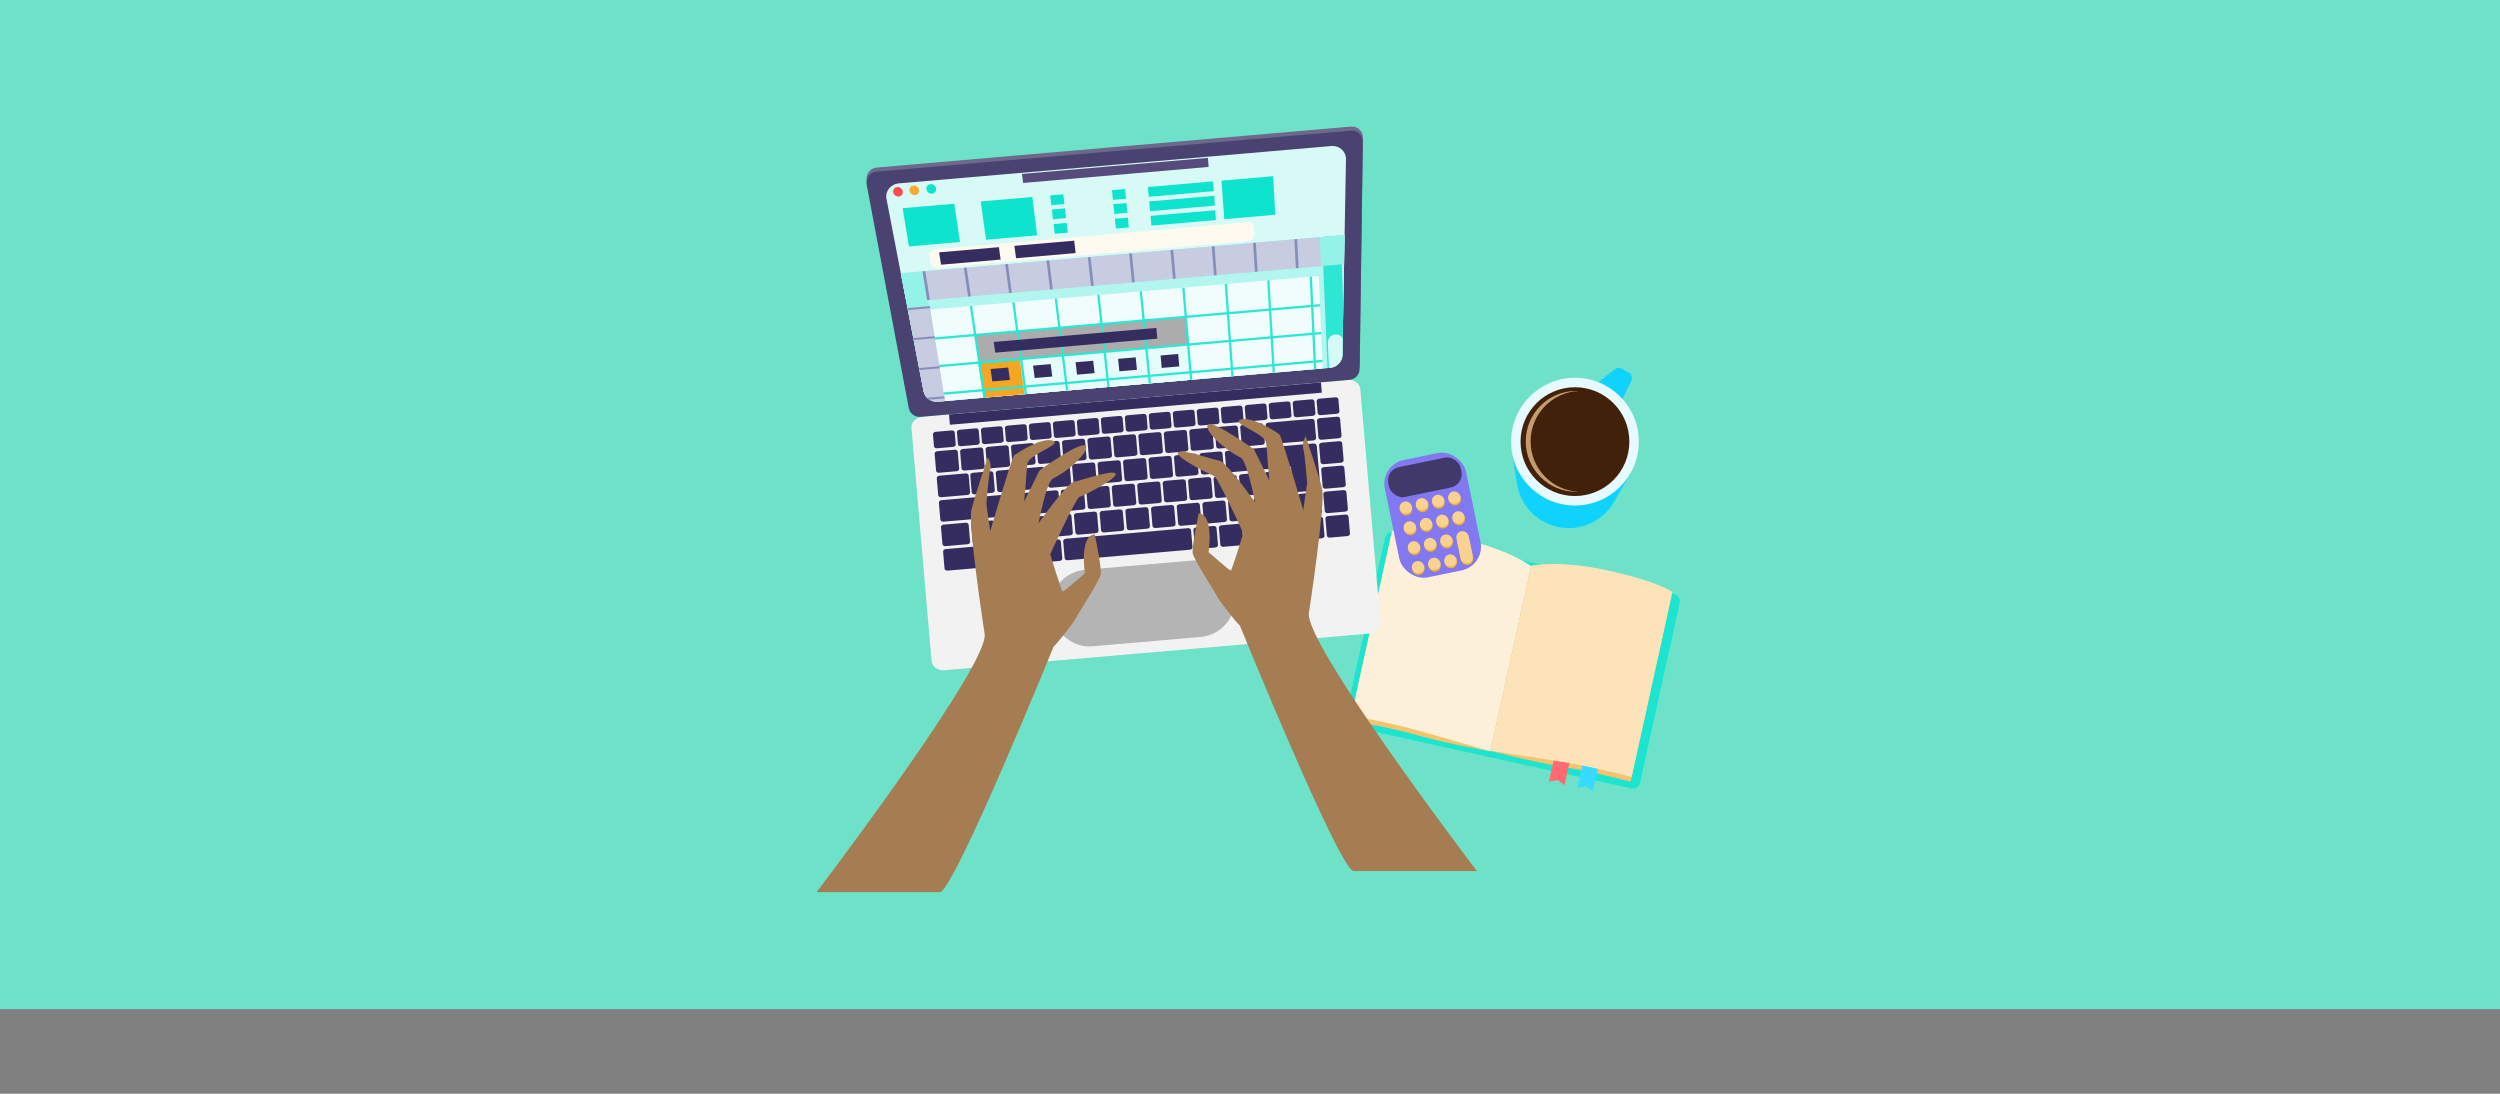 <?xml version="1.0" encoding="UTF-8"?>
<svg xmlns="http://www.w3.org/2000/svg" xmlns:xlink="http://www.w3.org/1999/xlink" id="Capa_1" viewBox="0 0 1090 476.88">
  <rect x="0" y="0" width="1090" height="476.88" fill="#808080" stroke="none"/>
  <defs>
    <style>      .cls-1, .cls-2 {        fill: none;      }      .cls-3 {        fill: #f6ab2e;      }      .cls-4 {        fill: #e6faff;      }      .cls-5 {        fill: #b2f6ef;      }      .cls-6 {        fill: #a67c52;      }      .cls-7 {        fill: #10d2ff;      }      .cls-8 {        fill: #f8c36b;      }      .cls-9 {        fill: #94f3e9;      }      .cls-10 {        fill: #8278f1;      }      .cls-11 {        fill: #fdf0da;      }      .cls-12 {        fill: #fffaf0;      }      .cls-13 {        fill: #1be5d0;      }      .cls-14 {        fill: #b4b4b4;      }      .cls-15 {        fill: #838fba;      }      .cls-16 {        fill: #0de3cd;      }      .cls-17 {        fill: #fce3ba;      }      .cls-18 {        fill: #fad28f;      }      .cls-19 {        fill: #41396a;      }      .cls-20 {        fill: #6de2c9;      }      .cls-21 {        fill: #c7cce0;      }      .cls-22 {        fill: #f6ab30;      }      .cls-23 {        fill: #2ce7d3;      }      .cls-24 {        fill: #c69c6d;      }      .cls-25 {        fill: #f5a623;      }      .cls-25, .cls-2 {        stroke: #2ce7d3;        stroke-miterlimit: 10;      }      .cls-26 {        fill: #6e688d;      }      .cls-27 {        fill: #acacac;      }      .cls-28 {        fill: #e6fcfa;      }      .cls-29 {        fill: #f0fdfc;      }      .cls-30 {        fill: #564b7b;      }      .cls-31 {        fill: #39daff;      }      .cls-32 {        fill: #f2f2f2;      }      .cls-33 {        fill: #352c60;      }      .cls-34 {        fill: #ff4b50;      }      .cls-35 {        fill: #ff6b70;      }      .cls-36 {        fill: #4a4271;      }      .cls-37 {        fill: #42210b;      }      .cls-38 {        fill: #d7faf7;      }      .cls-39 {        clip-path: url(#clippath);      }    </style>
    <clipPath id="clippath">
      <path class="cls-1" d="M579.87,160.36l-170.9,14.76c-3.02.26-5.75-1.72-6.3-4.58l-16.17-83.86c-.64-3.3,1.84-6.42,5.32-6.72l188.63-16.29c3.49-.3,6.46,2.35,6.4,5.71l-1.56,85.4c-.05,2.91-2.4,5.33-5.42,5.59Z"></path>
    </clipPath>
  </defs>
  <rect class="cls-20" width="1090" height="440"></rect>
  <g>
    <g>
      <path class="cls-13" d="M711.29,343.74l-122.33-26.95c-1.7-.37-2.75-2.19-2.34-4.06l17.19-78c.41-1.87,2.12-3.07,3.83-2.7l122.33,26.95c1.7.37,2.75,2.19,2.34,4.06l-17.19,78c-.41,1.87-2.12,3.07-3.83,2.7Z"></path>
      <path class="cls-8" d="M649.83,327.58s-18.63-3.31-31.4-6.92c-12.77-3.61-29.69-6.54-29.69-6.54l17.78-80.7s7.33-1.58,29.22,3.25c21.89,4.82,31.87,10.22,31.87,10.22l-17.78,80.7Z"></path>
      <path class="cls-11" d="M649.83,327.58s-18.19-5.32-30.96-8.93c-12.77-3.61-29.69-6.54-29.69-6.54l17.78-80.7s7.33-1.58,29.22,3.25c21.89,4.82,31.43,12.23,31.43,12.23l-17.78,80.7Z"></path>
      <path class="cls-8" d="M649.84,327.36s18.29,4.83,31.4,6.92c13.11,2.09,29.69,6.54,29.69,6.54l17.78-80.7s-5.99-4.51-27.88-9.34c-21.89-4.82-33.22-4.13-33.22-4.13l-17.78,80.7Z"></path>
      <polygon class="cls-35" points="685.44 327.35 684.72 327.19 679.35 326.01 678.63 325.85 675.33 340.82 679.07 340.08 682.14 342.32 685.44 327.35"></polygon>
      <polygon class="cls-31" points="697.81 330.08 697.09 329.92 691.72 328.73 691 328.58 687.7 343.55 691.44 342.81 694.51 345.05 697.81 330.08"></polygon>
      <path class="cls-17" d="M649.84,327.36s18.74,2.81,31.85,4.9c13.11,2.09,29.69,6.54,29.69,6.54l17.78-80.7s-5.99-4.51-27.88-9.34c-21.89-4.82-33.66-2.11-33.66-2.11l-17.78,80.7Z"></path>
    </g>
    <g>
      <path class="cls-26" d="M588.49,163.81l-187.1,16.15c-2.44.21-4.64-1.46-5.1-3.87l-18.36-97.41c-.52-2.77,1.46-5.39,4.28-5.63l206.85-17.86c2.81-.24,5.22,2,5.18,4.82l-1.39,99.12c-.03,2.45-1.92,4.47-4.36,4.68Z"></path>
      <path class="cls-32" d="M597.19,276.21l-185.57,16.02c-2.8.24-5.25-1.63-5.47-4.18l-8.75-101.32c-.22-2.55,1.87-4.81,4.67-5.05l185.57-16.02c2.8-.24,5.25,1.63,5.47,4.18l8.75,101.32c.22,2.55-1.87,4.81-4.67,5.05Z"></path>
      <g>
        <g>
          <path class="cls-33" d="M408.65,196.73l7.61-.66c.68-.06,1.28.35,1.32.92l.63,7.33c.05.57-.46,1.08-1.15,1.14l-7.61.66c-.68.06-1.28-.35-1.32-.92l-.63-7.33c-.05-.57.46-1.08,1.15-1.14Z"></path>
          <path class="cls-33" d="M464.71,234.88l53.27-4.6c.68-.06,1.28.35,1.32.92l.63,7.33c.05.57-.46,1.08-1.15,1.14l-53.27,4.6c-.68.06-1.28-.35-1.32-.92l-.63-7.33c-.05-.57.46-1.08,1.15-1.14h0Z"></path>
          <path class="cls-33" d="M558.28,194.6l14.35-1.24c.77-.07,1.43.42,1.49,1.1l1.55,18c.06.68-.51,1.27-1.28,1.34l-9.55.77c-.64-.03-1.15-.46-1.16-1.07l-.83-9.99-3.77.33c-.77.07-1.43-.42-1.49-1.1l-.59-6.8c-.06-.68.51-1.27,1.28-1.34h0Z"></path>
          <path class="cls-33" d="M407.92,188.27l7.02-.61c.68-.06,1.28.35,1.32.92l.44,5.12c.05.57-.46,1.08-1.15,1.14l-7.02.61c-.68.06-1.28-.35-1.32-.92l-.44-5.12c-.05-.57.46-1.08,1.15-1.14Z"></path>
        </g>
        <path class="cls-33" d="M418.38,187.37l7.02-.61c.68-.06,1.28.35,1.32.92l.44,5.12c.05.57-.46,1.08-1.15,1.14l-7.02.61c-.68.06-1.28-.35-1.32-.92l-.44-5.12c-.05-.57.46-1.08,1.15-1.14Z"></path>
        <path class="cls-33" d="M449.75,184.66l7.02-.61c.68-.06,1.28.35,1.32.92l.44,5.12c.05.57-.46,1.08-1.15,1.14l-7.02.61c-.68.06-1.28-.35-1.32-.92l-.44-5.12c-.05-.57.46-1.08,1.15-1.14Z"></path>
        <path class="cls-33" d="M508.57,188.11l7.61-.66c.68-.06,1.28.35,1.32.92l.63,7.33c.05.57-.46,1.08-1.15,1.14l-7.61.66c-.68.06-1.28-.35-1.32-.92l-.63-7.33c-.05-.57.46-1.08,1.15-1.14Z"></path>
        <path class="cls-33" d="M519.67,187.15l7.61-.66c.68-.06,1.28.35,1.32.92l.63,7.33c.05.57-.46,1.08-1.15,1.14l-7.61.66c-.68.06-1.28-.35-1.32-.92l-.63-7.33c-.05-.57.46-1.08,1.15-1.14Z"></path>
        <path class="cls-33" d="M424.61,227.6l7.61-.66c.68-.06,1.28.35,1.32.92l.63,7.33c.05.57-.46,1.08-1.15,1.14l-7.61.66c-.68.06-1.28-.35-1.32-.92l-.63-7.33c-.05-.57.46-1.08,1.15-1.14Z"></path>
        <path class="cls-33" d="M412.34,239.4l15.53-1.34c.68-.06,1.28.35,1.32.92l.63,7.33c.05.57-.46,1.08-1.15,1.14l-15.53,1.34c-.68.06-1.28-.35-1.32-.92l-.63-7.33c-.05-.57.46-1.08,1.15-1.14Z"></path>
        <path class="cls-33" d="M442.49,236.8l7.61-.66c.68-.06,1.28.35,1.32.92l.63,7.33c.05.57-.46,1.08-1.15,1.14l-7.61.66c-.68.06-1.28-.35-1.32-.92l-.63-7.33c-.05-.57.46-1.08,1.15-1.14Z"></path>
        <path class="cls-33" d="M453.6,235.84l7.61-.66c.68-.06,1.28.35,1.32.92l.63,7.33c.05.57-.46,1.08-1.15,1.14l-7.61.66c-.68.06-1.28-.35-1.32-.92l-.63-7.33c-.05-.57.46-1.08,1.15-1.14Z"></path>
        <path class="cls-33" d="M428.84,186.47l7.02-.61c.68-.06,1.28.35,1.32.92l.44,5.12c.05.57-.46,1.08-1.15,1.14l-7.02.61c-.68.06-1.28-.35-1.32-.92l-.44-5.12c-.05-.57.46-1.08,1.15-1.14Z"></path>
        <path class="cls-33" d="M439.29,185.57l7.02-.61c.68-.06,1.28.35,1.32.92l.44,5.12c.05.57-.46,1.08-1.15,1.14l-7.02.61c-.68.06-1.28-.35-1.32-.92l-.44-5.12c-.05-.57.46-1.08,1.15-1.14Z"></path>
        <g>
          <path class="cls-33" d="M460.2,183.76l7.02-.61c.68-.06,1.28.35,1.32.92l.44,5.12c.05.57-.46,1.08-1.15,1.14l-7.02.61c-.68.06-1.28-.35-1.32-.92l-.44-5.12c-.05-.57.46-1.08,1.15-1.14Z"></path>
          <path class="cls-33" d="M470.66,182.86l7.02-.61c.68-.06,1.28.35,1.32.92l.44,5.12c.05.57-.46,1.08-1.15,1.14l-7.02.61c-.68.06-1.28-.35-1.32-.92l-.44-5.12c-.05-.57.46-1.08,1.15-1.14h0Z"></path>
          <path class="cls-33" d="M481.11,181.96l7.02-.61c.68-.06,1.28.35,1.32.92l.44,5.12c.05.57-.46,1.08-1.15,1.14l-7.02.61c-.68.06-1.28-.35-1.32-.92l-.44-5.12c-.05-.57.46-1.08,1.15-1.14Z"></path>
          <path class="cls-33" d="M491.57,181.05l7.02-.61c.68-.06,1.28.35,1.32.92l.44,5.12c.05.57-.46,1.08-1.15,1.14l-7.02.61c-.68.06-1.28-.35-1.32-.92l-.44-5.12c-.05-.57.46-1.08,1.15-1.14Z"></path>
        </g>
        <g>
          <path class="cls-33" d="M502.02,180.15l7.02-.61c.68-.06,1.28.35,1.32.92l.44,5.12c.05.57-.46,1.08-1.15,1.14l-7.02.61c-.68.06-1.28-.35-1.32-.92l-.44-5.12c-.05-.57.46-1.08,1.15-1.14Z"></path>
          <path class="cls-33" d="M512.48,179.25l7.02-.61c.68-.06,1.28.35,1.32.92l.44,5.12c.05.57-.46,1.08-1.15,1.14l-7.02.61c-.68.06-1.28-.35-1.32-.92l-.44-5.12c-.05-.57.46-1.08,1.15-1.14Z"></path>
        </g>
        <path class="cls-33" d="M522.93,178.34l7.02-.61c.68-.06,1.28.35,1.32.92l.44,5.12c.05.57-.46,1.08-1.15,1.14l-7.02.61c-.68.06-1.28-.35-1.32-.92l-.44-5.12c-.05-.57.46-1.08,1.15-1.14h0Z"></path>
        <path class="cls-33" d="M533.39,177.44l7.02-.61c.68-.06,1.28.35,1.32.92l.44,5.12c.05.57-.46,1.08-1.15,1.14l-7.02.61c-.68.06-1.28-.35-1.32-.92l-.44-5.12c-.05-.57.46-1.08,1.15-1.14Z"></path>
        <g>
          <path class="cls-33" d="M543.85,176.54l7.02-.61c.68-.06,1.28.35,1.32.92l.44,5.12c.05.57-.46,1.08-1.15,1.14l-7.02.61c-.68.06-1.28-.35-1.32-.92l-.44-5.12c-.05-.57.46-1.08,1.15-1.14Z"></path>
          <path class="cls-33" d="M554.3,175.64l7.02-.61c.68-.06,1.28.35,1.32.92l.44,5.12c.05.57-.46,1.08-1.15,1.14l-7.02.61c-.68.06-1.28-.35-1.32-.92l-.44-5.12c-.05-.57.46-1.08,1.15-1.14Z"></path>
        </g>
        <path class="cls-33" d="M564.76,174.73l7.02-.61c.68-.06,1.28.35,1.32.92l.44,5.12c.05.57-.46,1.08-1.15,1.14l-7.02.61c-.68.06-1.28-.35-1.32-.92l-.44-5.12c-.05-.57.46-1.08,1.15-1.14Z"></path>
        <path class="cls-33" d="M575.21,173.83l7.02-.61c.68-.06,1.28.35,1.32.92l.44,5.12c.05.57-.46,1.08-1.15,1.14l-7.02.61c-.68.06-1.28-.35-1.32-.92l-.44-5.12c-.05-.57.46-1.08,1.15-1.14Z"></path>
        <path class="cls-33" d="M419.76,195.77l7.61-.66c.68-.06,1.28.35,1.32.92l.63,7.33c.05.57-.46,1.08-1.15,1.14l-7.61.66c-.68.06-1.28-.35-1.32-.92l-.63-7.33c-.05-.57.46-1.08,1.15-1.14Z"></path>
        <path class="cls-33" d="M430.86,194.82l7.61-.66c.68-.06,1.28.35,1.32.92l.63,7.33c.05.57-.46,1.08-1.15,1.14l-7.61.66c-.68.06-1.28-.35-1.32-.92l-.63-7.33c-.05-.57.46-1.08,1.15-1.14Z"></path>
        <path class="cls-33" d="M441.96,193.86l7.61-.66c.68-.06,1.28.35,1.32.92l.63,7.33c.05.57-.46,1.08-1.15,1.14l-7.61.66c-.68.06-1.28-.35-1.32-.92l-.63-7.33c-.05-.57.46-1.08,1.15-1.14Z"></path>
        <path class="cls-33" d="M453.06,192.9l7.61-.66c.68-.06,1.28.35,1.32.92l.63,7.33c.05.57-.46,1.08-1.15,1.14l-7.61.66c-.68.06-1.28-.35-1.32-.92l-.63-7.33c-.05-.57.46-1.08,1.15-1.14Z"></path>
        <path class="cls-33" d="M464.17,191.94l7.61-.66c.68-.06,1.28.35,1.32.92l.63,7.33c.05.57-.46,1.08-1.15,1.14l-7.61.66c-.68.06-1.28-.35-1.32-.92l-.63-7.33c-.05-.57.46-1.08,1.15-1.14Z"></path>
        <path class="cls-33" d="M475.27,190.98l7.61-.66c.68-.06,1.28.35,1.32.92l.63,7.33c.05.57-.46,1.08-1.15,1.14l-7.61.66c-.68.06-1.28-.35-1.32-.92l-.63-7.33c-.05-.57.46-1.08,1.15-1.14Z"></path>
        <path class="cls-33" d="M486.37,190.02l7.61-.66c.68-.06,1.28.35,1.32.92l.63,7.33c.05.57-.46,1.08-1.15,1.14l-7.61.66c-.68.06-1.28-.35-1.32-.92l-.63-7.33c-.05-.57.46-1.08,1.15-1.14Z"></path>
        <path class="cls-33" d="M497.47,189.07l7.61-.66c.68-.06,1.28.35,1.32.92l.63,7.33c.05.57-.46,1.08-1.15,1.14l-7.61.66c-.68.06-1.28-.35-1.32-.92l-.63-7.33c-.05-.57.46-1.08,1.15-1.14Z"></path>
        <path class="cls-33" d="M530.78,186.19l7.61-.66c.68-.06,1.28.35,1.32.92l.63,7.33c.05.57-.46,1.08-1.15,1.14l-7.61.66c-.68.06-1.28-.35-1.32-.92l-.63-7.33c-.05-.57.46-1.08,1.15-1.14Z"></path>
        <path class="cls-33" d="M541.88,185.23l7.61-.66c.68-.06,1.28.35,1.32.92l.63,7.33c.05.57-.46,1.08-1.15,1.14l-7.61.66c-.68.06-1.28-.35-1.32-.92l-.63-7.33c-.05-.57.46-1.08,1.15-1.14Z"></path>
        <path class="cls-33" d="M552.98,184.27l18.88-1.63c.68-.06,1.28.35,1.32.92l.63,7.33c.05.57-.46,1.08-1.15,1.14l-18.88,1.63c-.68.06-1.28-.35-1.32-.92l-.63-7.33c-.05-.57.46-1.08,1.15-1.14Z"></path>
        <path class="cls-33" d="M575.35,182.34l7.61-.66c.68-.06,1.28.35,1.32.92l.63,7.33c.05.57-.46,1.08-1.15,1.14l-7.61.66c-.68.06-1.28-.35-1.32-.92l-.63-7.33c-.05-.57.46-1.08,1.15-1.14Z"></path>
        <g>
          <path class="cls-33" d="M424.18,206.14l7.61-.66c.68-.06,1.28.35,1.32.92l.63,7.33c.05.57-.46,1.08-1.15,1.14l-7.61.66c-.68.06-1.28-.35-1.32-.92l-.63-7.33c-.05-.57.46-1.08,1.15-1.14h0Z"></path>
          <path class="cls-33" d="M435.29,205.18l7.61-.66c.68-.06,1.28.35,1.32.92l.63,7.33c.05.57-.46,1.08-1.15,1.14l-7.61.66c-.68.06-1.28-.35-1.32-.92l-.63-7.33c-.05-.57.46-1.08,1.15-1.14h0Z"></path>
          <path class="cls-33" d="M446.39,204.22l7.61-.66c.68-.06,1.28.35,1.32.92l.63,7.33c.05.57-.46,1.08-1.15,1.14l-7.61.66c-.68.06-1.28-.35-1.32-.92l-.63-7.33c-.05-.57.46-1.08,1.15-1.14h0Z"></path>
          <path class="cls-33" d="M457.49,203.26l7.61-.66c.68-.06,1.28.35,1.32.92l.63,7.33c.05.57-.46,1.08-1.15,1.14l-7.61.66c-.68.06-1.28-.35-1.32-.92l-.63-7.33c-.05-.57.46-1.08,1.15-1.14h0Z"></path>
          <path class="cls-33" d="M468.59,202.3l7.61-.66c.68-.06,1.28.35,1.32.92l.63,7.33c.05.57-.46,1.08-1.15,1.14l-7.61.66c-.68.06-1.28-.35-1.32-.92l-.63-7.33c-.05-.57.46-1.08,1.15-1.14h0Z"></path>
          <path class="cls-33" d="M479.69,201.35l7.61-.66c.68-.06,1.28.35,1.32.92l.63,7.33c.05.57-.46,1.08-1.15,1.14l-7.61.66c-.68.06-1.28-.35-1.32-.92l-.63-7.33c-.05-.57.46-1.08,1.15-1.14h0Z"></path>
          <path class="cls-33" d="M490.8,200.39l7.61-.66c.68-.06,1.28.35,1.32.92l.63,7.33c.05.57-.46,1.08-1.15,1.14l-7.61.66c-.68.06-1.28-.35-1.32-.92l-.63-7.33c-.05-.57.46-1.08,1.15-1.14h0Z"></path>
          <path class="cls-33" d="M501.9,199.43l7.61-.66c.68-.06,1.28.35,1.32.92l.63,7.33c.05.57-.46,1.08-1.15,1.14l-7.61.66c-.68.06-1.28-.35-1.32-.92l-.63-7.33c-.05-.57.46-1.08,1.15-1.14h0Z"></path>
          <path class="cls-33" d="M513,198.47l7.61-.66c.68-.06,1.28.35,1.32.92l.63,7.33c.05.57-.46,1.08-1.15,1.14l-7.61.66c-.68.06-1.28-.35-1.32-.92l-.63-7.33c-.05-.57.46-1.08,1.15-1.14h0Z"></path>
          <path class="cls-33" d="M524.1,197.51l7.61-.66c.68-.06,1.28.35,1.32.92l.63,7.33c.05.57-.46,1.08-1.15,1.14l-7.61.66c-.68.06-1.28-.35-1.32-.92l-.63-7.33c-.05-.57.46-1.08,1.15-1.14h0Z"></path>
          <path class="cls-33" d="M535.2,196.55l7.61-.66c.68-.06,1.28.35,1.32.92l.63,7.33c.05.57-.46,1.08-1.15,1.14l-7.61.66c-.68.06-1.28-.35-1.32-.92l-.63-7.33c-.05-.57.46-1.08,1.15-1.14h0Z"></path>
        </g>
        <path class="cls-33" d="M546.31,195.59l7.61-.66c.68-.06,1.28.35,1.32.92l.63,7.33c.05.57-.46,1.08-1.15,1.14l-7.61.66c-.68.06-1.28-.35-1.32-.92l-.63-7.33c-.05-.57.46-1.08,1.15-1.14h0Z"></path>
        <g>
          <path class="cls-33" d="M430.35,216.35l7.61-.66c.68-.06,1.28.35,1.32.92l.63,7.33c.05.57-.46,1.08-1.15,1.14l-7.61.66c-.68.06-1.28-.35-1.32-.92l-.63-7.33c-.05-.57.46-1.08,1.15-1.14Z"></path>
          <path class="cls-33" d="M441.45,215.39l7.61-.66c.68-.06,1.28.35,1.32.92l.63,7.33c.05.57-.46,1.08-1.15,1.14l-7.61.66c-.68.06-1.28-.35-1.32-.92l-.63-7.33c-.05-.57.46-1.08,1.15-1.14Z"></path>
          <path class="cls-33" d="M452.56,214.44l7.61-.66c.68-.06,1.28.35,1.32.92l.63,7.33c.05.57-.46,1.08-1.15,1.14l-7.61.66c-.68.06-1.28-.35-1.32-.92l-.63-7.33c-.05-.57.46-1.08,1.15-1.14Z"></path>
        </g>
        <path class="cls-33" d="M463.66,213.48l7.61-.66c.68-.06,1.28.35,1.32.92l.63,7.33c.05.57-.46,1.08-1.15,1.14l-7.61.66c-.68.06-1.28-.35-1.32-.92l-.63-7.33c-.05-.57.46-1.08,1.15-1.14Z"></path>
        <path class="cls-33" d="M474.76,212.52l7.61-.66c.68-.06,1.28.35,1.32.92l.63,7.33c.05.57-.46,1.08-1.15,1.14l-7.61.66c-.68.06-1.28-.35-1.32-.92l-.63-7.33c-.05-.57.46-1.08,1.15-1.14Z"></path>
        <path class="cls-33" d="M485.86,211.56l7.61-.66c.68-.06,1.28.35,1.32.92l.63,7.33c.05.57-.46,1.08-1.15,1.14l-7.61.66c-.68.06-1.28-.35-1.32-.92l-.63-7.33c-.05-.57.46-1.08,1.15-1.14Z"></path>
        <path class="cls-33" d="M496.97,210.6l7.61-.66c.68-.06,1.28.35,1.32.92l.63,7.33c.05.57-.46,1.08-1.15,1.14l-7.61.66c-.68.06-1.28-.35-1.32-.92l-.63-7.33c-.05-.57.46-1.08,1.15-1.14Z"></path>
        <path class="cls-33" d="M508.07,209.64l7.61-.66c.68-.06,1.28.35,1.32.92l.63,7.33c.05.57-.46,1.08-1.15,1.14l-7.61.66c-.68.06-1.28-.35-1.32-.92l-.63-7.33c-.05-.57.46-1.08,1.15-1.14Z"></path>
        <path class="cls-33" d="M519.17,208.68l7.61-.66c.68-.06,1.28.35,1.32.92l.63,7.33c.05.57-.46,1.08-1.15,1.14l-7.61.66c-.68.06-1.28-.35-1.32-.92l-.63-7.33c-.05-.57.46-1.08,1.15-1.14Z"></path>
        <path class="cls-33" d="M530.27,207.73l7.61-.66c.68-.06,1.28.35,1.32.92l.63,7.33c.05.57-.46,1.08-1.15,1.14l-7.61.66c-.68.06-1.28-.35-1.32-.92l-.63-7.33c-.05-.57.46-1.08,1.15-1.14h0Z"></path>
        <path class="cls-33" d="M541.37,206.77l7.61-.66c.68-.06,1.28.35,1.32.92l.63,7.33c.05.57-.46,1.08-1.15,1.14l-7.61.66c-.68.06-1.28-.35-1.32-.92l-.63-7.33c-.05-.57.46-1.08,1.15-1.14Z"></path>
        <path class="cls-33" d="M552.47,205.81l7.61-.66c.68-.06,1.28.35,1.32.92l.63,7.33c.05.57-.46,1.08-1.15,1.14l-7.61.66c-.68.06-1.28-.35-1.32-.92l-.63-7.33c-.05-.57.46-1.08,1.15-1.14Z"></path>
        <g>
          <path class="cls-33" d="M435.81,226.63l7.61-.66c.68-.06,1.28.35,1.32.92l.63,7.33c.05.57-.46,1.08-1.15,1.14l-7.61.66c-.68.06-1.28-.35-1.32-.92l-.63-7.33c-.05-.57.46-1.08,1.15-1.14Z"></path>
          <path class="cls-33" d="M447.01,225.66l7.61-.66c.68-.06,1.28.35,1.32.92l.63,7.33c.05.57-.46,1.08-1.15,1.14l-7.61.66c-.68.06-1.28-.35-1.32-.92l-.63-7.33c-.05-.57.46-1.08,1.15-1.14Z"></path>
          <path class="cls-33" d="M458.21,224.69l7.61-.66c.68-.06,1.28.35,1.32.92l.63,7.33c.05.57-.46,1.08-1.15,1.14l-7.61.66c-.68.06-1.28-.35-1.32-.92l-.63-7.33c-.05-.57.46-1.08,1.15-1.14Z"></path>
          <path class="cls-33" d="M469.4,223.73l7.61-.66c.68-.06,1.28.35,1.32.92l.63,7.33c.05.57-.46,1.08-1.15,1.14l-7.61.66c-.68.06-1.28-.35-1.32-.92l-.63-7.33c-.05-.57.46-1.08,1.15-1.14h0Z"></path>
          <path class="cls-33" d="M480.6,222.76l7.61-.66c.68-.06,1.28.35,1.32.92l.63,7.33c.05.57-.46,1.08-1.15,1.14l-7.61.66c-.68.06-1.28-.35-1.32-.92l-.63-7.33c-.05-.57.46-1.08,1.15-1.14Z"></path>
          <path class="cls-33" d="M491.8,221.79l7.61-.66c.68-.06,1.28.35,1.32.92l.63,7.33c.05.57-.46,1.08-1.15,1.14l-7.61.66c-.68.06-1.28-.35-1.32-.92l-.63-7.33c-.05-.57.46-1.08,1.15-1.14Z"></path>
          <path class="cls-33" d="M503,220.83l7.61-.66c.68-.06,1.28.35,1.32.92l.63,7.33c.05.57-.46,1.08-1.15,1.14l-7.61.66c-.68.06-1.28-.35-1.32-.92l-.63-7.33c-.05-.57.46-1.08,1.15-1.14Z"></path>
          <path class="cls-33" d="M514.2,219.86l7.61-.66c.68-.06,1.28.35,1.32.92l.63,7.33c.05.57-.46,1.08-1.15,1.14l-7.61.66c-.68.06-1.28-.35-1.32-.92l-.63-7.33c-.05-.57.46-1.08,1.15-1.14Z"></path>
        </g>
        <path class="cls-33" d="M525.4,218.89l7.61-.66c.68-.06,1.28.35,1.32.92l.63,7.33c.05.57-.46,1.08-1.15,1.14l-7.61.66c-.68.06-1.28-.35-1.32-.92l-.63-7.33c-.05-.57.46-1.08,1.15-1.14Z"></path>
        <path class="cls-33" d="M536.59,217.93l7.61-.66c.68-.06,1.28.35,1.32.92l.63,7.33c.05.57-.46,1.08-1.15,1.14l-7.61.66c-.68.06-1.28-.35-1.32-.92l-.63-7.33c-.05-.57.46-1.08,1.15-1.14Z"></path>
        <g>
          <path class="cls-33" d="M431.37,237.76l7.61-.66c.68-.06,1.28.35,1.32.92l.63,7.33c.05.57-.46,1.08-1.15,1.14l-7.61.66c-.68.06-1.28-.35-1.32-.92l-.63-7.33c-.05-.57.46-1.08,1.15-1.14Z"></path>
          <path class="cls-33" d="M411.42,228.73l9.6-.83c.68-.06,1.28.35,1.32.92l.63,7.33c.05.57-.46,1.08-1.15,1.14l-9.6.83c-.68.06-1.28-.35-1.32-.92l-.63-7.33c-.05-.57.46-1.08,1.15-1.14Z"></path>
          <path class="cls-33" d="M410.5,218.07l15.53-1.34c.68-.06,1.28.35,1.32.92l.63,7.33c.05.57-.46,1.08-1.15,1.14l-15.53,1.34c-.68.06-1.28-.35-1.32-.92l-.63-7.33c-.05-.57.46-1.08,1.15-1.14Z"></path>
        </g>
        <path class="cls-33" d="M409.58,207.4l11.45-.99c.68-.06,1.28.35,1.32.92l.63,7.33c.05.57-.46,1.08-1.15,1.14l-11.45.99c-.68.06-1.28-.35-1.32-.92l-.63-7.33c-.05-.57.46-1.08,1.15-1.14h0Z"></path>
        <path class="cls-33" d="M576.27,193.01l7.61-.66c.68-.06,1.28.35,1.32.92l.63,7.33c.05.57-.46,1.08-1.15,1.14l-7.61.66c-.68.06-1.28-.35-1.32-.92l-.63-7.33c-.05-.57.46-1.08,1.15-1.14h0Z"></path>
        <path class="cls-33" d="M577.19,203.68l7.61-.66c.68-.06,1.28.35,1.32.92l.63,7.33c.05.57-.46,1.08-1.15,1.14l-7.61.66c-.68.06-1.28-.35-1.32-.92l-.63-7.33c-.05-.57.46-1.08,1.15-1.14Z"></path>
        <path class="cls-33" d="M578.11,214.34l7.61-.66c.68-.06,1.28.35,1.32.92l.63,7.33c.05.57-.46,1.08-1.15,1.14l-7.61.66c-.68.06-1.28-.35-1.32-.92l-.63-7.33c-.05-.57.46-1.08,1.15-1.14Z"></path>
        <g>
          <path class="cls-33" d="M579.03,225.01l7.61-.66c.68-.06,1.28.35,1.32.92l.63,7.33c.05.57-.46,1.08-1.15,1.14l-7.61.66c-.68.06-1.28-.35-1.32-.92l-.63-7.33c-.05-.57.46-1.08,1.15-1.14Z"></path>
          <path class="cls-33" d="M566.91,215.31l7.61-.66c.68-.06,1.28.35,1.32.92l.63,7.33c.05.57-.46,1.08-1.15,1.14l-7.61.66c-.68.06-1.28-.35-1.32-.92l-.63-7.33c-.05-.57.46-1.08,1.15-1.14Z"></path>
          <path class="cls-33" d="M567.92,225.97l7.61-.66c.68-.06,1.28.35,1.32.92l.63,7.33c.05.57-.46,1.08-1.15,1.14l-7.61.66c-.68.06-1.28-.35-1.32-.92l-.63-7.33c-.05-.57.46-1.08,1.15-1.14Z"></path>
          <path class="cls-33" d="M556.81,226.93l7.61-.66c.68-.06,1.28.35,1.32.92l.63,7.33c.05.57-.46,1.08-1.15,1.14l-7.61.66c-.68.06-1.28-.35-1.32-.92l-.63-7.33c-.05-.57.46-1.08,1.15-1.14Z"></path>
          <path class="cls-33" d="M547.79,216.96l15.53-1.34c.68-.06,1.28.35,1.32.92l.63,7.33c.05.57-.46,1.08-1.15,1.14l-15.53,1.34c-.68.06-1.28-.35-1.32-.92l-.63-7.33c-.05-.57.46-1.08,1.15-1.14Z"></path>
        </g>
        <path class="cls-33" d="M532.59,229.02l7.61-.66c.68-.06,1.28.35,1.32.92l.63,7.33c.05.57-.46,1.08-1.15,1.14l-7.61.66c-.68.06-1.28-.35-1.32-.92l-.63-7.33c-.05-.57.46-1.08,1.15-1.14h0Z"></path>
        <path class="cls-33" d="M521.48,229.98l7.61-.66c.68-.06,1.28.35,1.32.92l.63,7.33c.05.57-.46,1.08-1.15,1.14l-7.61.66c-.68.06-1.28-.35-1.32-.92l-.63-7.33c-.05-.57.46-1.08,1.15-1.14Z"></path>
        <path class="cls-33" d="M543.7,228.06l9.6-.83c.68-.06,1.28.35,1.32.92l.63,7.33c.05.57-.46,1.08-1.15,1.14l-9.6.83c-.68.06-1.28-.35-1.32-.92l-.63-7.33c-.05-.57.46-1.08,1.15-1.14Z"></path>
      </g>
      <rect class="cls-14" x="458.02" y="246.29" width="80.5" height="33.5" rx="16.41" ry="16.41" transform="translate(-20.78 43.83) rotate(-4.93)"></rect>
      <rect class="cls-33" x="413.67" y="173.67" width="162.77" height="4.5" transform="translate(-13.3 43.23) rotate(-4.93)"></rect>
      <path class="cls-36" d="M588.42,165.6l-187.1,16.15c-2.44.21-4.64-1.46-5.1-3.87l-18.36-97.41c-.52-2.77,1.46-5.39,4.28-5.63l206.85-17.86c2.81-.24,5.22,2,5.18,4.82l-1.39,99.12c-.03,2.45-1.92,4.47-4.36,4.68Z"></path>
      <g class="cls-39">
        <g>
          <path class="cls-38" d="M586.95,68.13l5.11,146.37c0,.09,0,.17,0,.26,0,.04,0,.09,0,.13,0,.05,0,.09,0,.14,0,.05,0,.1,0,.15,0,.08-.01.16-.02.24,0,.08-.02.16-.03.24,0,.04-.01.08-.02.11-.01.07-.02.13-.04.2-.01.07-.03.14-.04.21,0,.05-.02.1-.03.14-.04.19-.1.37-.16.55-.02.07-.04.13-.07.2-.04.1-.08.2-.12.3-.03.06-.06.13-.09.19,0,0,0,0,0,0-.03.06-.06.13-.1.19-.03.06-.06.13-.1.19-.07.14-.15.26-.23.39-.03.05-.07.11-.1.16-.04.06-.08.12-.12.17-.04.06-.08.11-.13.17-.03.04-.06.07-.09.11-.02.03-.04.05-.07.08-.04.04-.08.09-.12.13-.05.05-.1.1-.14.15-.1.1-.2.2-.3.29-.05.04-.1.09-.15.13-.07.06-.14.12-.22.17-.08.06-.16.12-.25.18-.13.09-.26.16-.39.24,0,0-.02,0-.03.01-.07.04-.14.07-.21.11-.08.04-.15.07-.23.11-.07.03-.14.06-.21.09-.08.03-.15.06-.23.08-.13.04-.26.08-.39.11-.14.03-.28.06-.43.08-.09.01-.18.02-.27.03l-170.02,14.68c-2.85.25-5.6-2.04-6.27-5.14-.02-.1-.04-.2-.06-.3l-24.38-144.71c-.55-3.26,1.67-6.14,4.95-6.42l189.63-16.37c3.29-.28,6.04,2.16,6.16,5.46Z"></path>
          <path class="cls-5" d="M588.14,102.29l3.91,112.21c0,.09,0,.17,0,.26,0,.04,0,.09,0,.13,0,.05,0,.09,0,.14,0,.05,0,.1,0,.15,0,.08-.01.16-.02.24,0,.08-.02.16-.03.24,0,.04-.01.08-.02.11-.01.07-.02.13-.04.2-.01.07-.03.14-.04.21,0,.05-.02.1-.03.14-.04.19-.1.37-.16.55-.02.07-.04.13-.07.2-.04.1-.08.2-.12.3-.03.06-.06.13-.09.19,0,0,0,0,0,0-.03.06-.06.13-.1.19-.03.06-.06.13-.1.19-.07.14-.15.26-.23.39-.03.05-.07.11-.1.16-.04.06-.08.12-.12.17-.04.06-.08.11-.13.17-.03.04-.06.07-.09.11-.02.03-.04.05-.07.08-.04.04-.08.09-.12.13-.05.05-.1.1-.14.15-.1.1-.2.2-.3.29-.05.04-.1.09-.15.13-.07.06-.14.12-.22.17-.08.06-.16.12-.25.18-.13.09-.26.16-.39.24,0,0-.02,0-.03.01-.07.04-.14.07-.21.11-.08.04-.15.07-.23.11-.07.03-.14.06-.21.09-.08.03-.15.06-.23.08-.13.04-.26.08-.39.11-.14.03-.28.06-.43.08-.09.01-.18.02-.27.03l-170.02,14.68c-2.85.25-5.6-2.04-6.27-5.14-.02-.1-.04-.2-.06-.3l-18.69-110.93,196.25-16.94Z"></path>
          <path class="cls-9" d="M402.7,118.3l18.83,116.91-6.62.57c-.81.07-1.63-.37-2.34-1.16-.87-.96-1.59-2.45-1.93-4.16-.02-.1-.04-.2-.06-.3l-18.69-110.93,10.81-.93Z"></path>
          <path class="cls-23" d="M584.54,102.6l4.39,117.72c-.61.34-1.29.56-2,.62l-5.5.48-5.06-118.1,8.17-.71Z"></path>
          <path class="cls-38" d="M583.11,165.85l-.28.02c-1.75.15-3.23-1.25-3.31-3.14l-.56-13.24c-.08-1.88,1.29-3.53,3.07-3.69l.28-.02c1.77-.15,3.27,1.25,3.34,3.13l.5,13.24c.07,1.88-1.29,3.53-3.04,3.68Z"></path>
          <polygon class="cls-9" points="588.58 114.93 394 131.73 391.89 119.24 588.14 102.29 588.58 114.93"></polygon>
          <polygon class="cls-29" points="574.95 120.33 579.43 221.58 421.53 235.22 405.39 134.97 574.95 120.33"></polygon>
          <path class="cls-34" d="M393.6,83.43c.19,1.15-.59,2.16-1.75,2.26s-2.24-.75-2.43-1.9.59-2.16,1.75-2.26,2.25.75,2.43,1.9Z"></path>
          <path class="cls-3" d="M400.73,82.81c.18,1.15-.6,2.16-1.76,2.26s-2.24-.75-2.42-1.9.6-2.16,1.76-2.26,2.24.75,2.42,1.9Z"></path>
          <path class="cls-16" d="M408.11,82.18c.18,1.15-.61,2.17-1.77,2.26s-2.23-.75-2.41-1.9.61-2.17,1.77-2.26,2.24.75,2.41,1.9Z"></path>
          <polygon class="cls-16" points="418.56 105.5 396.29 107.43 393.55 90.76 416.07 88.82 418.56 105.5"></polygon>
          <polygon class="cls-16" points="452.2 102.6 429.93 104.52 427.57 87.83 450.09 85.88 452.2 102.6"></polygon>
          <polygon class="cls-16" points="464.09 88.96 458.39 89.46 457.88 85.21 463.6 84.72 464.09 88.96"></polygon>
          <polygon class="cls-16" points="464.81 95.11 459.13 95.6 458.62 91.35 464.31 90.86 464.81 95.11"></polygon>
          <polygon class="cls-16" points="465.55 101.45 459.9 101.93 459.39 97.69 465.06 97.2 465.55 101.45"></polygon>
          <polygon class="cls-16" points="490.94 86.65 485.24 87.14 484.8 82.89 490.52 82.39 490.94 86.65"></polygon>
          <polygon class="cls-16" points="529.21 83.34 500.86 85.79 500.47 81.53 528.9 79.08 529.21 83.34"></polygon>
          <polygon class="cls-16" points="529.68 89.64 501.44 92.08 501.05 87.82 529.36 85.37 529.68 89.64"></polygon>
          <polygon class="cls-16" points="530.14 95.93 502.02 98.36 501.63 94.11 529.83 91.67 530.14 95.93"></polygon>
          <polygon class="cls-16" points="491.55 92.8 485.87 93.29 485.44 89.03 491.13 88.54 491.55 92.8"></polygon>
          <polygon class="cls-16" points="492.18 99.15 486.53 99.63 486.09 95.38 491.76 94.89 492.18 99.15"></polygon>
          <polygon class="cls-16" points="556.03 93.63 533.77 95.56 532.57 78.76 555.09 76.82 556.03 93.63"></polygon>
          <polygon class="cls-30" points="526.96 72.78 446.09 79.77 445.59 75.83 526.66 68.83 526.96 72.78"></polygon>
          <polygon class="cls-21" points="575.96 116.02 404.24 130.84 402.22 118.34 575.41 103.39 575.96 116.02"></polygon>
          <polygon class="cls-15" points="405.43 130.74 404.24 130.84 402.22 118.34 403.42 118.24 405.43 130.74"></polygon>
          <polygon class="cls-15" points="423.29 129.2 422.1 129.3 420.24 116.79 421.44 116.69 423.29 129.2"></polygon>
          <polygon class="cls-15" points="441.15 127.66 439.96 127.76 438.25 115.23 439.45 115.13 441.15 127.66"></polygon>
          <polygon class="cls-15" points="459.02 126.12 457.83 126.22 456.27 113.68 457.47 113.58 459.02 126.12"></polygon>
          <polygon class="cls-15" points="476.88 124.57 475.69 124.68 474.28 112.12 475.48 112.02 476.88 124.57"></polygon>
          <polygon class="cls-15" points="494.74 123.03 493.55 123.13 492.3 110.57 493.5 110.46 494.74 123.03"></polygon>
          <polygon class="cls-15" points="512.6 121.49 511.41 121.59 510.31 109.01 511.51 108.91 512.6 121.49"></polygon>
          <polygon class="cls-15" points="530.47 119.95 529.28 120.05 528.33 107.46 529.53 107.35 530.47 119.95"></polygon>
          <polygon class="cls-15" points="548.33 118.4 547.14 118.51 546.34 105.9 547.54 105.8 548.33 118.4"></polygon>
          <polygon class="cls-15" points="566.19 116.86 565 116.97 564.36 104.35 565.56 104.24 566.19 116.86"></polygon>
          <g>
            <path class="cls-21" d="M405.39,133.48l16.36,101.72-6.84.59c-.81.07-1.63-.37-2.34-1.16-.87-.96-1.59-2.45-1.93-4.16-.02-.1-.04-.2-.06-.3l-16.13-95.75,10.94-.94Z"></path>
            <polygon class="cls-15" points="394.6 135.3 394.45 134.42 405.39 133.48 405.53 134.35 394.6 135.3"></polygon>
            <polygon class="cls-15" points="396.8 148.39 396.66 147.52 407.49 146.58 407.64 147.46 396.8 148.39"></polygon>
            <polygon class="cls-15" points="399.01 161.49 398.86 160.62 409.6 159.69 409.74 160.56 399.01 161.49"></polygon>
            <polygon class="cls-15" points="401.22 174.59 401.07 173.71 411.71 172.79 411.85 173.67 401.22 174.59"></polygon>
            <polygon class="cls-15" points="403.42 187.68 403.28 186.81 413.82 185.9 413.96 186.77 403.42 187.68"></polygon>
            <polygon class="cls-15" points="405.63 200.78 405.48 199.91 415.93 199.01 416.07 199.88 405.63 200.78"></polygon>
            <polygon class="cls-15" points="407.84 213.88 407.69 213 418.03 212.11 418.18 212.98 407.84 213.88"></polygon>
            <polygon class="cls-15" points="410.04 226.97 409.89 226.1 420.14 225.22 420.28 226.09 410.04 226.97"></polygon>
          </g>
          <polygon class="cls-27" points="518.03 150.22 426.98 158.08 425.19 146.06 517.01 138.13 518.03 150.22"></polygon>
          <polygon class="cls-27" points="524.25 222.37 437.75 229.84 435.97 217.82 523.23 210.28 524.25 222.37"></polygon>
          <polygon class="cls-25" points="451.72 204.65 434.12 206.17 426.98 158.08 445.19 156.51 451.72 204.65"></polygon>
          <polygon class="cls-28" points="522.25 198.69 451.18 204.82 444.62 156.68 518.16 150.33 522.25 198.69"></polygon>
          <g>
            <line class="cls-2" x1="423.32" y1="133.42" x2="438.22" y2="233.78"></line>
            <line class="cls-2" x1="441.84" y1="131.82" x2="455.48" y2="232.29"></line>
            <line class="cls-2" x1="460.36" y1="130.22" x2="472.73" y2="230.8"></line>
            <line class="cls-2" x1="478.89" y1="128.62" x2="489.98" y2="229.31"></line>
            <line class="cls-2" x1="497.41" y1="127.03" x2="507.23" y2="227.82"></line>
            <line class="cls-2" x1="515.94" y1="125.43" x2="524.48" y2="226.33"></line>
            <line class="cls-2" x1="534.46" y1="123.83" x2="541.73" y2="224.84"></line>
            <line class="cls-2" x1="552.98" y1="122.23" x2="558.98" y2="223.35"></line>
            <line class="cls-2" x1="571.51" y1="120.63" x2="576.23" y2="221.86"></line>
            <line class="cls-2" x1="407.54" y1="147.58" x2="575.52" y2="133.08"></line>
            <line class="cls-2" x1="409.47" y1="159.59" x2="576.05" y2="145.21"></line>
            <line class="cls-2" x1="411.4" y1="171.6" x2="576.59" y2="157.34"></line>
            <line class="cls-2" x1="413.33" y1="183.61" x2="577.13" y2="169.47"></line>
            <line class="cls-2" x1="415.27" y1="195.62" x2="577.66" y2="181.6"></line>
            <line class="cls-2" x1="417.2" y1="207.63" x2="578.2" y2="193.73"></line>
            <line class="cls-2" x1="419.13" y1="219.64" x2="578.74" y2="205.86"></line>
            <line class="cls-2" x1="421.07" y1="231.65" x2="579.27" y2="217.99"></line>
          </g>
          <polygon class="cls-33" points="504.61 147.65 433.92 153.75 433.25 149.09 504.17 142.97 504.61 147.65"></polygon>
          <polygon class="cls-33" points="440.32 165.63 432.66 166.29 431.88 160.89 439.57 160.23 440.32 165.63"></polygon>
          <polygon class="cls-33" points="458.79 164.16 451.13 164.82 450.42 159.41 458.1 158.75 458.79 164.16"></polygon>
          <polygon class="cls-33" points="477.25 162.69 469.59 163.35 468.95 157.94 476.63 157.27 477.25 162.69"></polygon>
          <polygon class="cls-33" points="495.71 161.22 488.05 161.88 487.48 156.46 495.16 155.8 495.71 161.22"></polygon>
          <polygon class="cls-33" points="514.17 159.75 506.51 160.41 506.01 154.99 513.69 154.32 514.17 159.75"></polygon>
          <polygon class="cls-33" points="460.38 176.69 452.79 177.35 452.07 171.94 459.69 171.29 460.38 176.69"></polygon>
          <polygon class="cls-33" points="478.68 175.24 471.09 175.89 470.45 170.48 478.06 169.82 478.68 175.24"></polygon>
          <polygon class="cls-33" points="496.98 173.78 489.39 174.44 488.81 169.02 496.43 168.36 496.98 173.78"></polygon>
          <polygon class="cls-33" points="515.27 172.33 507.68 172.98 507.18 167.56 514.8 166.9 515.27 172.33"></polygon>
          <polygon class="cls-33" points="461.97 189.23 454.45 189.88 453.73 184.47 461.29 183.82 461.97 189.23"></polygon>
          <polygon class="cls-33" points="480.11 187.79 472.59 188.44 471.94 183.03 479.49 182.37 480.11 187.79"></polygon>
          <polygon class="cls-33" points="498.25 186.35 490.72 187 490.15 181.58 497.7 180.93 498.25 186.35"></polygon>
          <polygon class="cls-33" points="516.38 184.91 508.86 185.56 508.35 180.13 515.9 179.48 516.38 184.91"></polygon>
          <polygon class="cls-33" points="463.56 201.77 456.11 202.41 455.39 197.01 462.88 196.36 463.56 201.77"></polygon>
          <polygon class="cls-33" points="481.54 200.34 474.08 200.98 473.44 195.57 480.92 194.93 481.54 200.34"></polygon>
          <polygon class="cls-33" points="499.51 198.91 492.06 199.56 491.48 194.14 498.97 193.49 499.51 198.91"></polygon>
          <polygon class="cls-33" points="517.48 197.48 510.03 198.13 509.52 192.7 517.01 192.06 517.48 197.48"></polygon>
          <polygon class="cls-33" points="442.11 178.4 434.52 179.05 433.74 173.65 441.35 172.99 442.11 178.4"></polygon>
          <polygon class="cls-33" points="443.9 191.16 436.38 191.81 435.59 186.41 443.14 185.76 443.9 191.16"></polygon>
          <polygon class="cls-33" points="445.69 203.93 438.23 204.58 437.45 199.18 444.93 198.53 445.69 203.93"></polygon>
          <path class="cls-12" d="M544.4,105.08l-135.64,11.71c-1.44.12-2.79-.96-3.02-2.43l-.44-2.78c-.23-1.47.75-2.76,2.2-2.88l136.39-11.78c1.45-.12,2.69.97,2.79,2.45l.18,2.8c.09,1.48-1,2.78-2.44,2.9Z"></path>
          <polygon class="cls-33" points="436.27 113.17 410.29 115.41 409.45 110.02 435.52 107.77 436.27 113.17"></polygon>
          <polygon class="cls-33" points="468.98 110.34 443 112.59 442.28 107.18 468.36 104.93 468.98 110.34"></polygon>
        </g>
      </g>
    </g>
    <g>
      <path class="cls-7" d="M695.62,167.57l8.44-6.62c.87-.68,2.06-.77,3.02-.23l3.06,1.73c1.25.71,1.74,2.26,1.12,3.55l-4.65,9.69-11-8.12Z"></path>
      <path class="cls-7" d="M710.93,206.26l-4.24-.6c-.92-11.76-10.74-21.02-22.73-21.02-9.75,0-18.07,6.12-21.33,14.73l-3.06-.44,1.84,11.95s0,.05.01.07l.03.18h0c1.77,10.84,11.17,19.12,22.51,19.12,8.71,0,16.27-4.88,20.12-12.05h0s6.86-11.94,6.86-11.94Z"></path>
      <circle class="cls-4" cx="686.68" cy="192.55" r="27.85"></circle>
      <circle class="cls-37" cx="686.68" cy="192.55" r="23.72"></circle>
      <path class="cls-24" d="M688.27,214.4c-.35.02-.71.03-1.06.03-12.14,0-21.99-9.85-21.99-21.99s9.85-21.99,21.99-21.99c.36,0,.71,0,1.06.03-11.65.55-20.93,10.17-20.93,21.96s9.28,21.41,20.93,21.96Z"></path>
    </g>
    <g>
      <rect class="cls-10" x="606.57" y="198.52" width="36.15" height="52.22" rx="10.53" ry="10.53" transform="translate(-32.49 130.76) rotate(-11.65)"></rect>
      <rect class="cls-19" x="605.12" y="201.45" width="32.24" height="13.29" rx="5.88" ry="5.88" transform="translate(-29.22 129.74) rotate(-11.65)"></rect>
      <g>
        <g>
          <rect class="cls-22" x="610.36" y="219.33" width="5.4" height="5.4" rx="2.65" ry="2.65" transform="translate(-32.21 128.37) rotate(-11.65)"></rect>
          <rect class="cls-18" x="610.21" y="218.62" width="5.4" height="5.4" rx="2.65" ry="2.65" transform="translate(-32.07 128.33) rotate(-11.65)"></rect>
        </g>
        <g>
          <rect class="cls-22" x="617.43" y="217.87" width="5.4" height="5.4" rx="2.65" ry="2.65" transform="translate(-31.77 129.77) rotate(-11.65)"></rect>
          <rect class="cls-18" x="617.28" y="217.17" width="5.4" height="5.4" rx="2.65" ry="2.65" transform="translate(-31.63 129.72) rotate(-11.65)"></rect>
        </g>
        <g>
          <rect class="cls-22" x="624.49" y="216.41" width="5.4" height="5.4" rx="2.65" ry="2.65" transform="translate(-31.33 131.17) rotate(-11.65)"></rect>
          <rect class="cls-18" x="624.35" y="215.71" width="5.4" height="5.4" rx="2.65" ry="2.65" transform="translate(-31.19 131.12) rotate(-11.65)"></rect>
        </g>
        <g>
          <rect class="cls-22" x="631.56" y="214.96" width="5.4" height="5.4" rx="2.65" ry="2.65" transform="translate(-30.89 132.56) rotate(-11.65)"></rect>
          <rect class="cls-18" x="631.42" y="214.25" width="5.4" height="5.4" rx="2.65" ry="2.65" transform="translate(-30.75 132.52) rotate(-11.65)"></rect>
        </g>
        <g>
          <rect class="cls-22" x="612.15" y="227.99" width="5.4" height="5.4" rx="2.65" ry="2.65" transform="translate(-33.92 128.91) rotate(-11.65)"></rect>
          <rect class="cls-18" x="612" y="227.29" width="5.4" height="5.4" rx="2.65" ry="2.65" transform="translate(-33.78 128.87) rotate(-11.65)"></rect>
        </g>
        <g>
          <rect class="cls-22" x="619.21" y="226.53" width="5.4" height="5.4" rx="2.65" ry="2.65" transform="translate(-33.48 130.31) rotate(-11.65)"></rect>
          <rect class="cls-18" x="619.07" y="225.83" width="5.4" height="5.4" rx="2.65" ry="2.65" transform="translate(-33.34 130.26) rotate(-11.65)"></rect>
        </g>
        <g>
          <rect class="cls-22" x="626.28" y="225.08" width="5.4" height="5.4" rx="2.65" ry="2.65" transform="translate(-33.04 131.7) rotate(-11.65)"></rect>
          <rect class="cls-18" x="626.13" y="224.37" width="5.4" height="5.4" rx="2.65" ry="2.65" transform="translate(-32.9 131.66) rotate(-11.65)"></rect>
        </g>
        <g>
          <rect class="cls-22" x="633.35" y="223.62" width="5.4" height="5.4" rx="2.65" ry="2.65" transform="translate(-32.6 133.1) rotate(-11.65)"></rect>
          <rect class="cls-18" x="633.2" y="222.91" width="5.4" height="5.4" rx="2.65" ry="2.65" transform="translate(-32.46 133.06) rotate(-11.65)"></rect>
        </g>
        <g>
          <rect class="cls-22" x="613.93" y="236.65" width="5.4" height="5.4" rx="2.65" ry="2.65" transform="translate(-35.63 129.45) rotate(-11.65)"></rect>
          <rect class="cls-18" x="613.79" y="235.95" width="5.4" height="5.4" rx="2.65" ry="2.65" transform="translate(-35.49 129.41) rotate(-11.65)"></rect>
        </g>
        <g>
          <rect class="cls-22" x="621" y="235.19" width="5.4" height="5.4" rx="2.65" ry="2.65" transform="translate(-35.19 130.85) rotate(-11.65)"></rect>
          <rect class="cls-18" x="620.85" y="234.49" width="5.4" height="5.4" rx="2.65" ry="2.65" transform="translate(-35.05 130.8) rotate(-11.65)"></rect>
        </g>
        <g>
          <rect class="cls-22" x="628.07" y="233.74" width="5.4" height="5.4" rx="2.65" ry="2.65" transform="translate(-34.75 132.24) rotate(-11.65)"></rect>
          <rect class="cls-18" x="627.92" y="233.03" width="5.4" height="5.4" rx="2.65" ry="2.65" transform="translate(-34.61 132.2) rotate(-11.65)"></rect>
        </g>
        <g>
          <rect class="cls-22" x="636.13" y="233.22" width="5.4" height="13.21" rx="2.65" ry="2.65" transform="translate(-35.27 133.94) rotate(-11.65)"></rect>
          <rect class="cls-18" x="635.88" y="231.49" width="5.4" height="14.25" rx="2.65" ry="2.65" transform="translate(-35.03 133.87) rotate(-11.65)"></rect>
        </g>
        <g>
          <rect class="cls-22" x="615.72" y="245.31" width="5.4" height="5.4" rx="2.65" ry="2.65" transform="translate(-37.34 129.99) rotate(-11.65)"></rect>
          <rect class="cls-18" x="615.57" y="244.61" width="5.4" height="5.4" rx="2.65" ry="2.65" transform="translate(-37.2 129.94) rotate(-11.65)"></rect>
        </g>
        <g>
          <rect class="cls-22" x="622.78" y="243.86" width="5.4" height="5.4" rx="2.65" ry="2.65" transform="translate(-36.9 131.39) rotate(-11.65)"></rect>
          <rect class="cls-18" x="622.64" y="243.15" width="5.4" height="5.4" rx="2.65" ry="2.65" transform="translate(-36.76 131.34) rotate(-11.65)"></rect>
        </g>
        <g>
          <rect class="cls-22" x="629.85" y="242.4" width="5.4" height="5.4" rx="2.65" ry="2.65" transform="translate(-36.46 132.78) rotate(-11.65)"></rect>
          <rect class="cls-18" x="629.71" y="241.7" width="5.4" height="5.4" rx="2.65" ry="2.65" transform="translate(-36.32 132.74) rotate(-11.65)"></rect>
        </g>
      </g>
    </g>
    <path class="cls-6" d="M571.15,270.72c-.35-1.15-.54-2.14-.56-2.93,0,0,7.42-48.16,5.84-54.67-1.58-6.51-7.17-22.94-7.17-22.94,0,0-1.76,2.91-1.01,5.59s1.67,14.78,1.67,14.78l-1.69,11.87s-9.46-32.33-10.41-33.03c-3.45-2.53-12.65-7.94-16.93-6.42-4.28,1.52,9.26,5.44,10.98,9.52.54,1.26.69,9.3,1.59,17.07l-6.73-13.66s-16.95-12.18-19.78-10.85c-2.83,1.33,5.36,10.16,13.94,14.43,2.23,1.11,4.74,11.89,6.31,19.47-5.05-6.98-13.1-17.66-15.51-18.09-3.59-.64-17.27-5.56-18.15-3.47-.88,2.09,13.97,9.54,15.7,10.06s12.82,25.02,12.82,25.02c0,0-4.9,16.28-5.47,16.28s-9.64-8-9.64-8c0,0,2.5-16.39-4.3-16.93,0,0-3.1,14.64-2.62,17.42.48,2.78,10.02,17.31,10.72,18.94.7,1.63,8.7,11.76,9.84,12.57,0,0,42.86,105.32,49.47,107.03h53.86s-65.99-86.69-72.78-109.06Z"></path>
    <path class="cls-6" d="M468.28,210.04c-2.41.43-10.47,11.1-15.51,18.09,1.57-7.58,4.07-18.35,6.31-19.47,8.58-4.27,16.77-13.1,13.94-14.43s-19.78,10.85-19.78,10.85l-6.73,13.66c.91-7.78,1.06-15.81,1.59-17.07,1.73-4.08,15.26-8,10.98-9.52-4.28-1.52-13.48,3.89-16.93,6.42-.95.7-10.41,33.03-10.41,33.03l-1.69-11.87s.92-12.1,1.67-14.78c.76-2.68-1.01-5.59-1.01-5.59,0,0-5.6,16.43-7.17,22.94-1.58,6.51,5.84,54.67,5.84,54.67-.02.79-.21,1.77-.56,2.93-6.79,22.36-72.78,109.06-72.78,109.06h53.86c6.61-1.71,49.47-107.03,49.47-107.03,1.14-.82,9.14-10.94,9.84-12.57.7-1.63,10.24-16.17,10.72-18.94.48-2.78-2.62-17.42-2.62-17.42-6.8.54-4.3,16.93-4.3,16.93,0,0-9.07,8-9.64,8s-5.47-16.28-5.47-16.28c0,0,11.09-24.51,12.82-25.02,1.73-.51,16.58-7.97,15.7-10.06-.88-2.09-14.56,2.83-18.15,3.47Z"></path>
  </g>
</svg>
